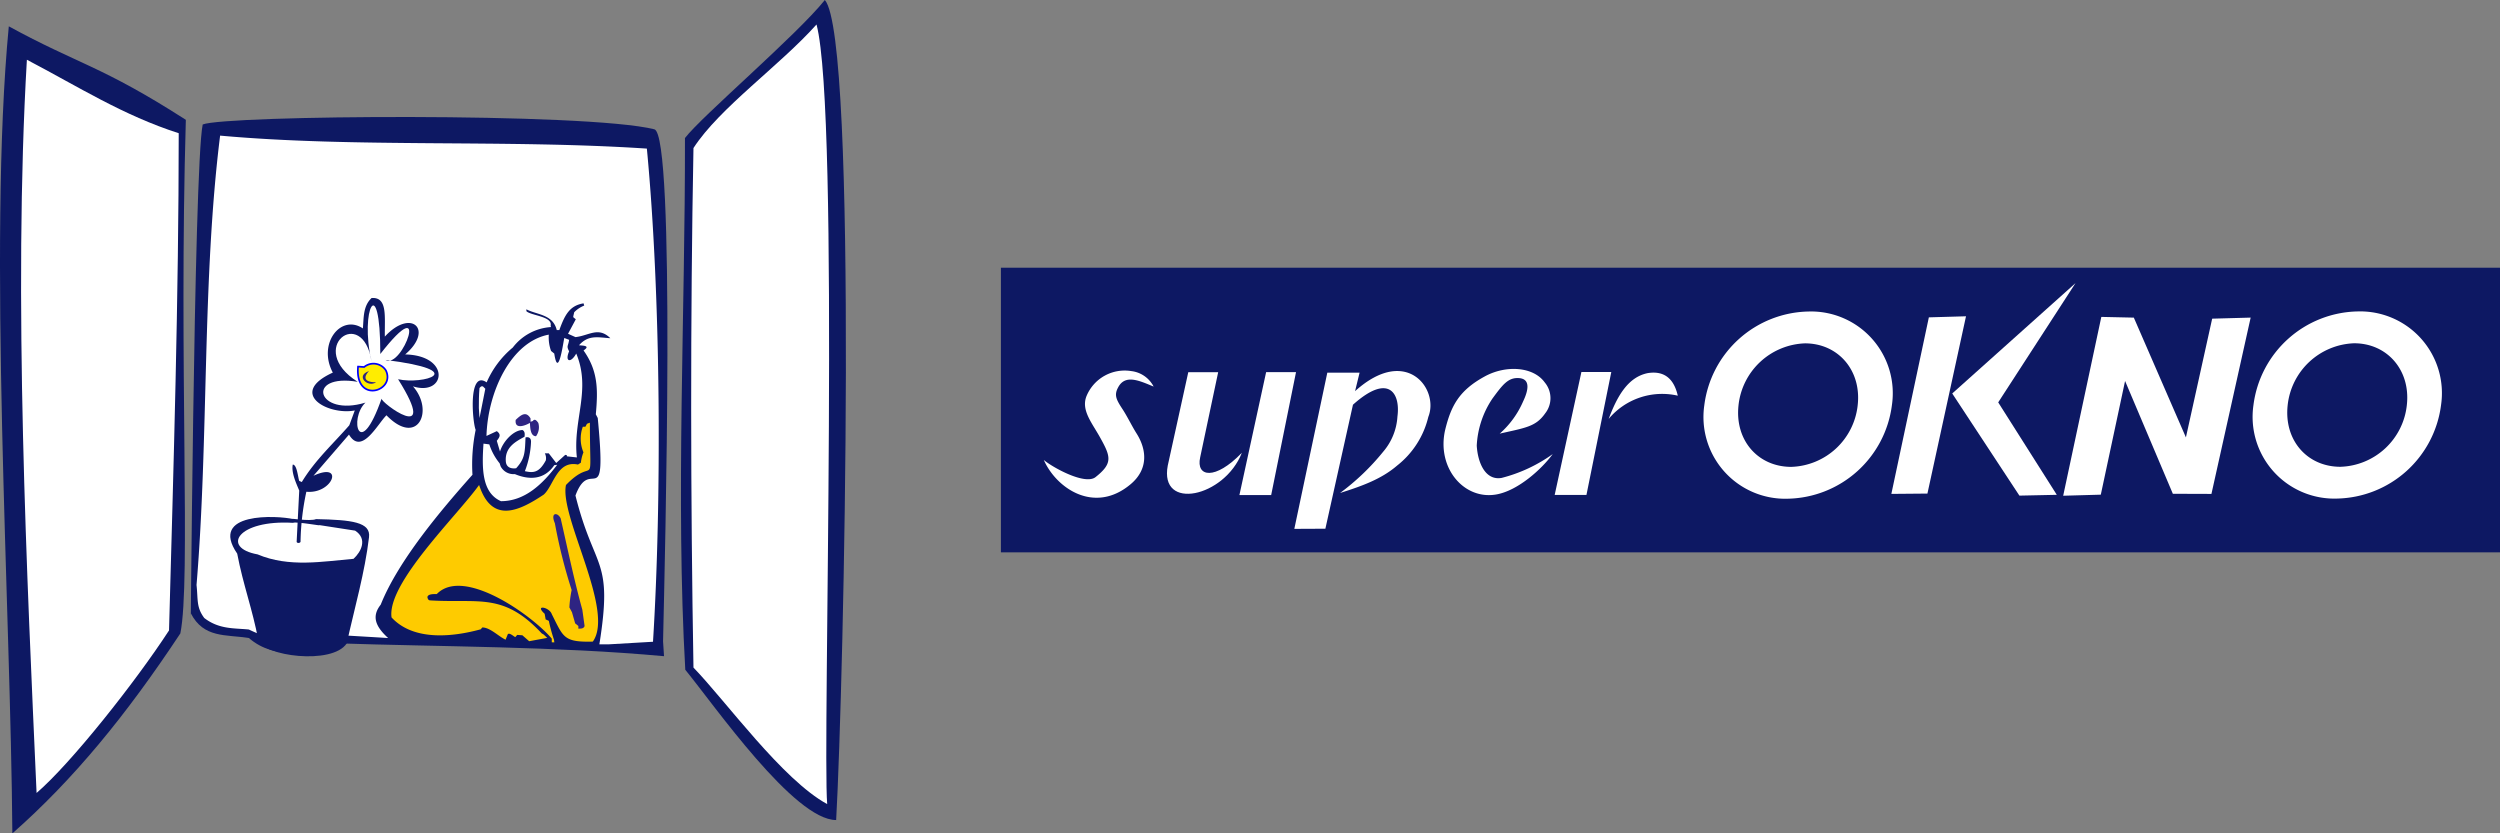 <svg id="Logo" xmlns="http://www.w3.org/2000/svg" width="312.855" height="104.295" viewBox="0 0 312.855 104.295">
  <rect x="0" y="0" width="312.855" height="104.295" fill="#808080" stroke="none"/>
  <path id="Path_4446" data-name="Path 4446" d="M107.861-193.657c-.04,10.866.364-55.723,1.5-61.157,2.749-1.161,47.948-1.532,56.518.6,2.668.65,1.334,53.355,1.092,64.082l.121,1.857c-13.786-1.254-27.612-1.161-41.4-1.625-2.668,1.16-7.237,2.229-10.552-.65-2.911-.464-5.66.047-7.277-3.111" transform="translate(-83.995 270.392)" fill="#0d1863" fill-rule="evenodd"/>
  <path id="Path_4447" data-name="Path 4447" d="M187.6-178.519c0-.929,0-1.532.081-2.507.4-.511.566,0,.728.093l-.728,3.668Z" transform="translate(-127.676 229.584)" fill="#fff" fill-rule="evenodd"/>
  <path id="Path_4448" data-name="Path 4448" d="M244.066-204.309c-1.213-21.314,0-44.95-.041-66.543,2.1-2.74,14.029-12.909,17.506-17.274,4.164,4.783,2.385,85.349,1.415,102.623-5.256,0-15.2-14.3-18.88-18.806" transform="translate(-158.308 288.126)" fill="#0d1863" fill-rule="evenodd"/>
  <path id="Path_4449" data-name="Path 4449" d="M77.662-204.867c-6.792,10.262-13.382,18.3-21.023,25.029-.2-28.326-3.072-73.508-.445-101,8.652,4.736,11.6,4.922,22.155,11.7-.89,30.6.647,57.72-.687,64.267" transform="translate(-55.093 284.133)" fill="#0d1863" fill-rule="evenodd"/>
  <path id="Path_4450" data-name="Path 4450" d="M61.656-271.595c6.468,3.39,12.048,6.965,19,9.194,0,20.386-.647,41.7-1.213,62.224-4.2,6.455-12.29,16.67-16.575,20.339-1.172-26.515-2.951-62.178-1.213-91.757" transform="translate(-58.291 279.071)" fill="#fff" fill-rule="evenodd"/>
  <path id="Path_4451" data-name="Path 4451" d="M246.636-200.876c-.364-20.9-.4-43.789,0-65.011,3.234-5.015,10.794-10.309,15.4-15.463,2.951,11.145.728,90.5,1.334,97.562-5.619-3.065-12.613-12.816-16.737-17.088" transform="translate(-159.854 284.414)" fill="#fff" fill-rule="evenodd"/>
  <path id="Path_4452" data-name="Path 4452" d="M194.5-178.44a11.368,11.368,0,0,0,.768-3.622c.04-.6-.364-.7-.687-.6-.08,1.95-.08,2.647-1.172,3.854-.687.093-1.253-.139-1.294-.882-.121-1.764,1.254-2.461,2.345-3.065.041-.371.041-.65-.242-.836-1.132,0-2.466,1.44-2.83,2.694l-.4-1.347c.364-.464.566-.789,0-1.208l-1.293.6c.161-5.526,3.072-11.795,7.8-12.677a5.006,5.006,0,0,0,.283,2.043l.4.325c.485,3.2,1.092-1.161,1.254-1.951l.606.232c-.121.836-.364.743,0,1.439-.566,1.3.2,1.533.89.279,1.9,4.551-.445,8.312.081,13l-1.253-.14v-.139l-.2-.047-1.132,1.022-.93-1.207H197a1.315,1.315,0,0,1,.121.882c-.849,1.579-1.577,1.579-2.628,1.347" transform="translate(-128.817 237.406)" fill="#fff" fill-rule="evenodd"/>
  <path id="Path_4453" data-name="Path 4453" d="M190.961-158.166c-2.425-1.068-2.385-4.179-2.183-7.2l.728.093A7.327,7.327,0,0,0,190.8-162.9l.121.371a1.817,1.817,0,0,0,1.779.975c1.779.743,3.679.743,4.933-1.114l.364-.047c-1.819,2.415-4.043,4.551-7.035,4.551" transform="translate(-128.273 220.883)" fill="#fff" fill-rule="evenodd"/>
  <path id="Path_4454" data-name="Path 4454" d="M183.452-143.682v-.464c-2.426-2.879-11.037-9.055-14.393-5.572-.323,0-1.091-.047-1.172.371.04.232.121.418.364.418,6.1.372,9.137-1.022,13.948,4.133l.242.139.445.418-2.264.418-.849-.743-.647-.047-.242.279c-.2-.093-.849-.7-.97-.279l-.243.6c-.889-.418-1.941-1.532-2.911-1.532l-.2.232c-3.4.929-8.368,1.533-11.158-1.486-.606-4.272,8.248-12.77,10.956-16.577,1.577,4.829,4.892,3.343,8.086,1.207,1.253-1.114,1.658-4.318,4.285-3.761l.364-.232a5.1,5.1,0,0,1,.323-1.3,4.388,4.388,0,0,1-.08-3.2h.323l.2-.372.364-.139c0,9.1.728,3.947-2.992,7.8-.849,3.9,6.145,15.741,3.356,19.6-3.679.093-3.679-.558-5.134-3.437-.283-.882-2.224-1.254-.89-.046l.121.7.4.186a20.028,20.028,0,0,0,.647,2.368l.041.325Z" transform="translate(-114.402 224.064)" fill="#fecb00" fill-rule="evenodd"/>
  <path id="Path_4455" data-name="Path 4455" d="M199.555-172.432c-.445.279-1.94.928-1.779-.371.768-.743,1.334-1.068,1.86-.186v.418l.283-.093c.283-.418.606.139.687.232a1.92,1.92,0,0,1-.283,1.671c-.728,0-.728-1.114-.768-1.671" transform="translate(-133.242 225.351)" fill="#2e2482" fill-rule="evenodd"/>
  <path id="Path_4456" data-name="Path 4456" d="M126.534-188.143c-2.587,1.254-6.1,1.486-10.511-.65-1.819-.186-3.719,0-5.579-1.439-1.01-1.347-.768-2.275-.97-4.133,1.536-18.435.687-38.077,2.951-56.234,16.939,1.533,35.981.464,53.405,1.625,1.779,18.621,1.86,44.254.768,61.714l-5.579.325h-1.132c1.738-10.912-.606-9.1-2.992-18.621,1.9-5.154,3.962,2.554,2.789-9.705l-.242-.464c.283-3.065.283-5.433-1.536-7.987.89-.6,0-.6-.566-.65,1.173-1.347,2.426-.976,3.922-.882-1.5-1.486-2.668-.325-4.366-.139l-.93-.418.97-1.811c-.4-.371-.364-.093-.2-.882a3.549,3.549,0,0,1,1.253-.836l-.081-.279c-1.738.279-2.345,1.439-3.032,3.343h-.323c-.485-2-2.506-1.9-3.8-2.6v.232c.525.557,3.315.65,3.032,1.811.081.139,0,.185,0,.185a6.535,6.535,0,0,0-4.73,2.554,11.745,11.745,0,0,0-3.275,4.365c-2.345-1.625-1.779,4.968-1.375,5.943a21.668,21.668,0,0,0-.4,5.619c-3.8,4.272-9.258,10.68-11.481,16.253-1.173,1.486-.647,2.74.93,4.179-2.183-.139-4.73-.279-6.913-.418" transform="translate(-84.88 267.571)" fill="#fff" fill-rule="evenodd"/>
  <path id="Path_4457" data-name="Path 4457" d="M122.307-129.709c-.687-3.715-1.9-6.919-2.628-10.773-3.6-5.247,5.013-4.783,7.035-4.319-.89-.185,2.1.325,2.83,0,4.487.093,6.872.372,6.63,2.276-.526,4.411-1.779,8.73-2.789,13.28-1.819,2.74-10.552,1.579-11.077-.464" transform="translate(-89.995 209.764)" fill="#0d1863" fill-rule="evenodd"/>
  <path id="Path_4458" data-name="Path 4458" d="M127.849-143.494c-6.913-.418-9.056,3.111-4.447,3.947,3.962,1.672,8.167.882,12.007.557.97-.882,1.779-2.508.2-3.529l-4.528-.7c.606.186-2.789-.464-3.234-.279" transform="translate(-91.17 208.923)" fill="#fff" fill-rule="evenodd"/>
  <path id="Path_4459" data-name="Path 4459" d="M135.371-123.194a9.8,9.8,0,0,1-9.986-.464c.445-1.672-2.142-7.058-1.981-9.937,4.164,2.043,9.177,1.857,14.069.7-.445,1.9-2.789,8.452-2.1,9.705" transform="translate(-92.507 203.482)" fill="#0d1863" fill-rule="evenodd"/>
  <path id="Path_4460" data-name="Path 4460" d="M136.546-175.174l.323-6.408c-.364-.882-1.011-2.229-.809-3.25.526,0,.647,1.579.809,2.043l.323.14c1.657-2.74,3.921-4.783,5.943-7.1l.687-1.857c-3.315.65-8.449-2.136-2.749-4.737-1.941-3.622,1.011-7.383,3.76-5.526.122-1.3,0-2.786,1.092-3.808,2.022-.139,1.617,2.322,1.657,4.83,3.275-3.576,6.186-.882,2.547,2.229,5.781.139,5.053,5.294.971,3.994,2.709,3.064.566,7.615-3.315,3.622-1.132,1.115-3.113,5.062-4.689,2.415l-4.447,5.154c3.922-1.811,2.426,2.322-.889,2a32.278,32.278,0,0,0-.728,6.269c-.08.185-.445.185-.485,0" transform="translate(-99.423 242.971)" fill="#0d1863" fill-rule="evenodd"/>
  <path id="Path_4461" data-name="Path 4461" d="M149.815-191.447c-6.1,1.858-7.56-3.715-.971-2.6-6.59-4.179.606-9.7,1.738-2.554-1.536-6.454,1.092-11.423,1.092-.929,6.428-8.265,2.749,2,.647.743,10.794,1.347,4.69,3.111,1.577,2.415,5.336,8.5-2.3,2.832-2.062,2.415-2.789,7.987-4.124,2.508-2.021.511" transform="translate(-104.081 241.83)" fill="#fff" fill-rule="evenodd"/>
  <path id="Path_4462" data-name="Path 4462" d="M154.138-187.134c.2,0,.566.046.768.046a1.845,1.845,0,0,1,2.709.418C158.908-184.07,153.733-182.4,154.138-187.134Z" transform="translate(-109.333 233.013)" fill="#ffed00" stroke="blue" stroke-miterlimit="22.926" stroke-width="0.216" fill-rule="evenodd"/>
  <path id="Path_4463" data-name="Path 4463" d="M156.252-185.448c-1.092,1.161.081,1.44.89,1.393-1.011.743-2.668-.789-.89-1.393" transform="translate(-110.073 231.884)" fill="#2e2482" fill-rule="evenodd"/>
  <path id="Path_4464" data-name="Path 4464" d="M211.321-131.539v-.325l-.4-.325-.4-1.393-.323-.6a14.153,14.153,0,0,1,.283-2.183,66.058,66.058,0,0,1-2.1-8.358c-.606-1.393.364-1.393.728-.6.849,3.715,1.7,7.8,2.709,11.423l.283,2.043c-.122.325-.4.325-.768.325" transform="translate(-138.944 210.201)" fill="#2e2482" fill-rule="evenodd"/>
  <g id="Group_758" data-name="Group 758" transform="translate(77.529 133.367)">
    <path id="Path_4465" data-name="Path 4465" d="M47.726-10.221h187.6V-45.84H47.726Z" transform="translate(0 -54.025)" fill="#0d1863" fill-rule="evenodd"/>
    <path id="Path_4466" data-name="Path 4466" d="M150.516-28.885c1.4-.218,3.117.071,3.742,2.827a8.718,8.718,0,0,0-8.649,2.907c1.012-2.685,2.335-5.225,4.907-5.734" transform="translate(-21.826 -57.793)" fill="#fff" fill-rule="evenodd"/>
    <path id="Path_4467" data-name="Path 4467" d="M195.83-37.884l-4.693,22.093,4.514-.04,4.828-22.187Z" transform="translate(-31.978 -55.769)" fill="#fff" fill-rule="evenodd"/>
    <path id="Path_4468" data-name="Path 4468" d="M223.583-37.918l-4.772,22.379,4.707-.133L226.555-29.9l5.979,14.117,4.829.016,4.908-22.064-4.816.133L234.168-22.84,227.65-37.828Z" transform="translate(-38.148 -55.791)" fill="#fff" fill-rule="evenodd"/>
    <path id="Path_4469" data-name="Path 4469" d="M174.029-38.786A10.229,10.229,0,0,1,184.47-27.079a13.407,13.407,0,0,1-13.035,11.72,10.23,10.23,0,0,1-10.442-11.707A13.408,13.408,0,0,1,174.029-38.786Zm-.441,3.985c4.151,0,7.084,3.377,6.6,7.724a8.632,8.632,0,0,1-8.314,7.733c-4.151,0-7.091-3.317-6.6-7.724a8.679,8.679,0,0,1,8.314-7.733" transform="translate(-25.24 -55.598)" fill="#fff" fill-rule="evenodd"/>
    <path id="Path_4470" data-name="Path 4470" d="M262.47-38.8A10.23,10.23,0,0,1,272.911-27.1a13.407,13.407,0,0,1-13.035,11.72,10.23,10.23,0,0,1-10.442-11.707A13.408,13.408,0,0,1,262.47-38.8Zm-.441,3.985c4.151,0,7.084,3.377,6.6,7.724a8.631,8.631,0,0,1-8.313,7.733c-4.151,0-7.091-3.317-6.6-7.724a8.679,8.679,0,0,1,8.314-7.733" transform="translate(-44.96 -55.594)" fill="#fff" fill-rule="evenodd"/>
    <path id="Path_4471" data-name="Path 4471" d="M200.941-29.548,216.37-43.361l-9.675,14.926,7.332,11.569-4.68.1Z" transform="translate(-34.164 -54.578)" fill="#fff" fill-rule="evenodd"/>
    <path id="Path_4472" data-name="Path 4472" d="M68.377-27.265A3.616,3.616,0,0,0,65.583-29.2,5.161,5.161,0,0,0,59.991-26.1c-.736,1.791.685,3.375,1.739,5.3,1.294,2.329,1.543,3.157-.624,4.87-1.3,1.024-5.334-1.185-6.473-2.151,1.589,3.595,6.381,6.815,10.871,3.035,2.194-1.842,2.055-4.257.744-6.342-.553-.864-1.189-2.182-1.761-3.045-.8-1.222-1.065-1.759-.559-2.71.883-1.709,2.681-.849,4.448-.12" transform="translate(-1.54 -57.728)" fill="#fff" fill-rule="evenodd"/>
    <path id="Path_4473" data-name="Path 4473" d="M74.572-17.332l2.567-11.682,3.741,0L78.625-18.35c-.545,2.467,1.872,2.9,5.221-.583-2.18,5.588-10.362,7.333-9.274,1.6" transform="translate(-5.964 -57.776)" fill="#fff" fill-rule="evenodd"/>
    <path id="Path_4474" data-name="Path 4474" d="M89.482-29.021l3.741,0-3.11,15.383-3.975,0Z" transform="translate(-8.565 -57.775)" fill="#fff" fill-rule="evenodd"/>
    <path id="Path_4475" data-name="Path 4475" d="M140.259-29.049l3.741,0-3.11,15.383-3.975,0Z" transform="translate(-19.887 -57.768)" fill="#fff" fill-rule="evenodd"/>
    <path id="Path_4476" data-name="Path 4476" d="M126.046-21.443c3.253-.74,4.517-.864,5.689-2.538a3.065,3.065,0,0,0-.057-3.87c-1.45-2.008-4.9-2.182-7.5-.753-3.266,1.777-4.236,3.74-4.959,6.686-1.1,4.789,2.393,8.833,6.445,8.079,2.72-.5,5.678-3.214,7.013-5.046a19.045,19.045,0,0,1-6.393,2.984c-2.032.352-2.985-1.881-3.114-4.043a11.55,11.55,0,0,1,1.972-5.9c1.29-1.751,1.974-2.658,3.355-2.546,1.378.129,1.169,1.469.475,2.919a11.353,11.353,0,0,1-2.93,4.03" transform="translate(-15.896 -57.659)" fill="#fff" fill-rule="evenodd"/>
    <path id="Path_4477" data-name="Path 4477" d="M100.715-13.945A29.479,29.479,0,0,0,106.1-19.1a7.458,7.458,0,0,0,1.788-4.428c.382-2.853-1.065-5.492-5.568-1.456L98.868-9.468l-3.886.018L99.11-28.995l4.038,0-.564,2.312c6.415-5.791,10.557-.252,9.166,3.225a10.987,10.987,0,0,1-3.9,6.085c-1.946,1.674-4.327,2.544-7.131,3.431" transform="translate(-10.537 -57.734)" fill="#fff" fill-rule="evenodd"/>
  </g>
</svg>
